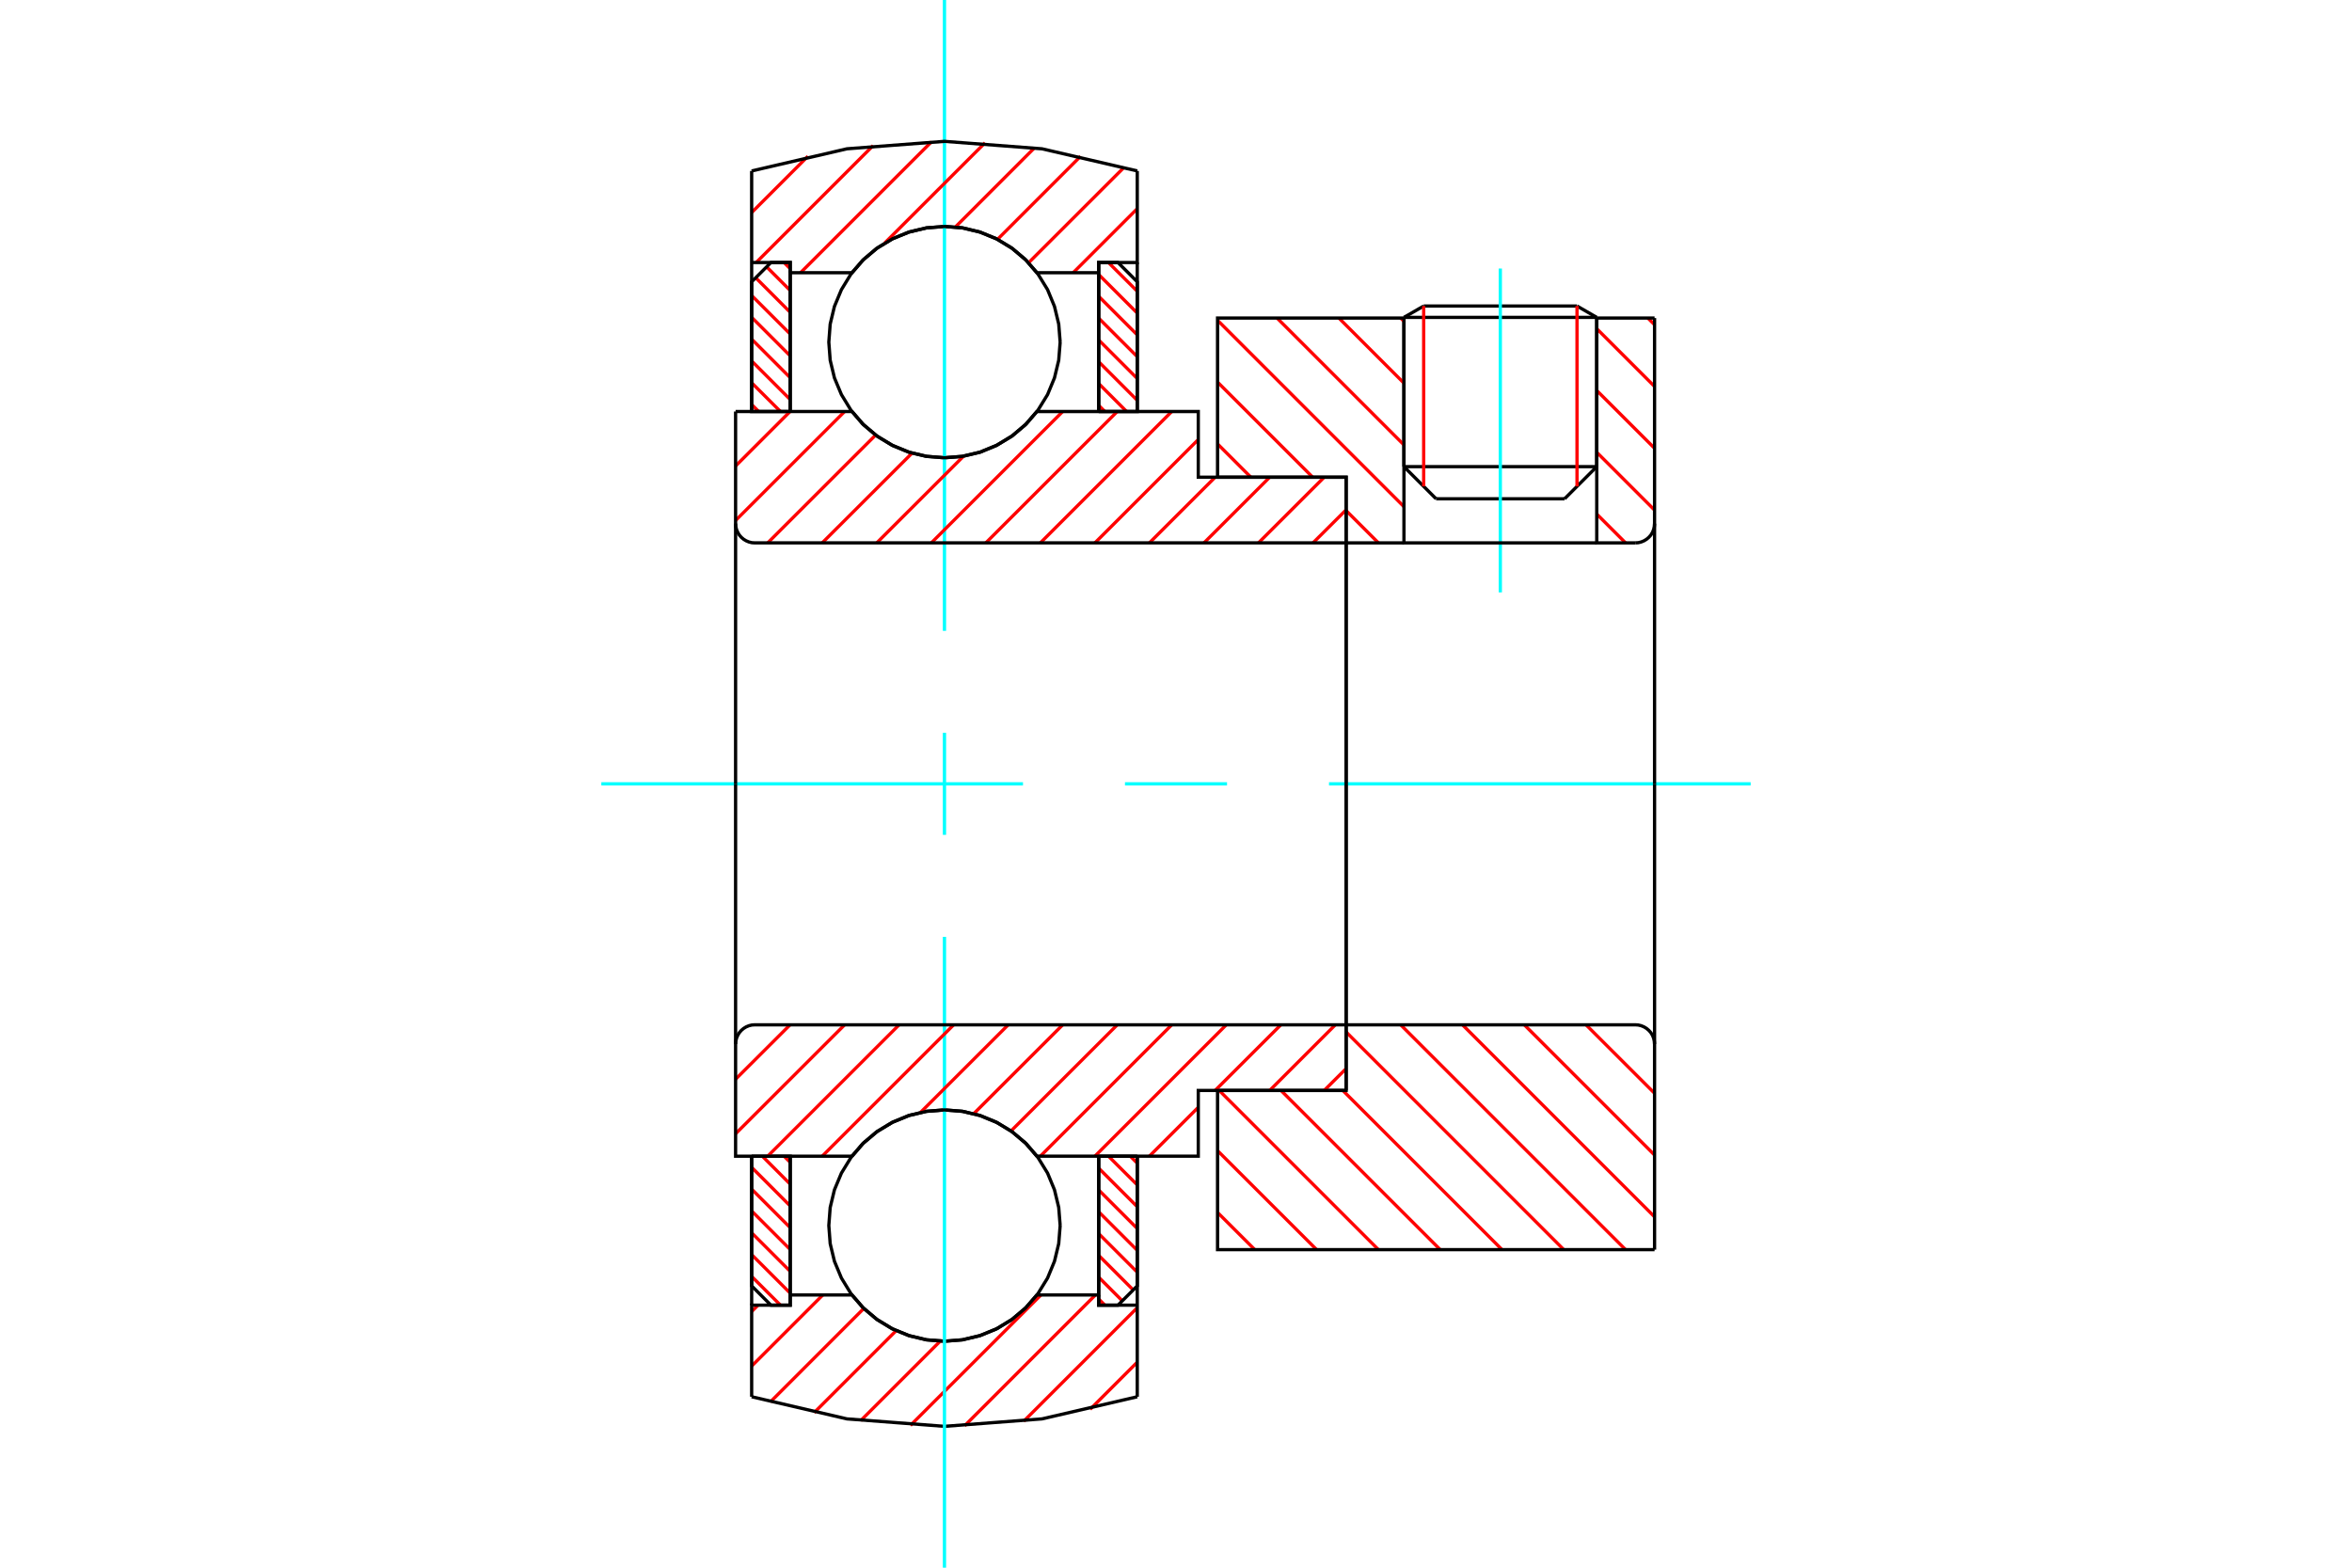 <?xml version="1.0" standalone="no"?>
<!DOCTYPE svg PUBLIC "-//W3C//DTD SVG 1.1//EN"
	"http://www.w3.org/Graphics/SVG/1.1/DTD/svg11.dtd">
<svg xmlns="http://www.w3.org/2000/svg" height="100%" width="100%" viewBox="0 0 36000 24000">
	<rect x="-1800" y="-1200" width="39600" height="26400" style="fill:#FFF"/>
	<g style="fill:none; fill-rule:evenodd" transform="matrix(1 0 0 1 0 0)">
		<g style="fill:none; stroke:#000; stroke-width:50; shape-rendering:geometricPrecision">
			<line x1="24440" y1="4859" x2="21489" y2="4859"/>
			<line x1="21791" y1="4685" x2="24138" y2="4685"/>
			<line x1="21489" y1="7144" x2="24440" y2="7144"/>
			<line x1="23948" y1="7636" x2="21981" y2="7636"/>
			<line x1="21791" y1="4685" x2="21489" y2="4859"/>
			<line x1="24440" y1="4859" x2="24138" y2="4685"/>
			<line x1="23948" y1="7636" x2="24440" y2="7144"/>
			<line x1="21489" y1="7144" x2="21981" y2="7636"/>
			<line x1="21489" y1="4859" x2="21489" y2="7144"/>
			<line x1="24440" y1="7144" x2="24440" y2="4859"/>
		</g>
		<g style="fill:none; stroke:#0FF; stroke-width:50; shape-rendering:geometricPrecision">
			<line x1="22964" y1="9069" x2="22964" y2="4111"/>
		</g>
		<g style="fill:none; stroke:#F00; stroke-width:50; shape-rendering:geometricPrecision">
			<line x1="24138" y1="4685" x2="24138" y2="7446"/>
			<line x1="21791" y1="7446" x2="21791" y2="4685"/>
			<line x1="11505" y1="19541" x2="11946" y2="19981"/>
			<line x1="11505" y1="19207" x2="12095" y2="19797"/>
			<line x1="11505" y1="18873" x2="12095" y2="19463"/>
			<line x1="11505" y1="18539" x2="12095" y2="19129"/>
			<line x1="11505" y1="18205" x2="12095" y2="18795"/>
			<line x1="11505" y1="17871" x2="12095" y2="18462"/>
			<line x1="11668" y1="17700" x2="12095" y2="18128"/>
			<line x1="12001" y1="17700" x2="12095" y2="17794"/>
		</g>
		<g style="fill:none; stroke:#000; stroke-width:50; shape-rendering:geometricPrecision">
			<polyline points="11505,17700 11505,19686 11800,19981 12095,19981 12095,17700 11505,17700"/>
		</g>
		<g style="fill:none; stroke:#0FF; stroke-width:50; shape-rendering:geometricPrecision">
			<line x1="9204" y1="12000" x2="15658" y2="12000"/>
			<line x1="17219" y1="12000" x2="18781" y2="12000"/>
			<line x1="20342" y1="12000" x2="26796" y2="12000"/>
		</g>
		<g style="fill:none; stroke:#F00; stroke-width:50; shape-rendering:geometricPrecision">
			<line x1="11505" y1="6193" x2="11612" y2="6300"/>
			<line x1="11505" y1="5860" x2="11946" y2="6300"/>
			<line x1="11505" y1="5526" x2="12095" y2="6116"/>
			<line x1="11505" y1="5192" x2="12095" y2="5782"/>
			<line x1="11505" y1="4858" x2="12095" y2="5448"/>
			<line x1="11505" y1="4524" x2="12095" y2="5114"/>
			<line x1="11567" y1="4252" x2="12095" y2="4781"/>
			<line x1="11734" y1="4085" x2="12095" y2="4447"/>
			<line x1="12001" y1="4019" x2="12095" y2="4113"/>
		</g>
		<g style="fill:none; stroke:#000; stroke-width:50; shape-rendering:geometricPrecision">
			<polyline points="12095,6300 12095,4019 11800,4019 11505,4314 11505,6300 12095,6300"/>
		</g>
		<g style="fill:none; stroke:#F00; stroke-width:50; shape-rendering:geometricPrecision">
			<line x1="17300" y1="17700" x2="17407" y2="17807"/>
			<line x1="16966" y1="17700" x2="17407" y2="18140"/>
			<line x1="16817" y1="17884" x2="17407" y2="18474"/>
			<line x1="16817" y1="18218" x2="17407" y2="18808"/>
			<line x1="16817" y1="18552" x2="17407" y2="19142"/>
			<line x1="16817" y1="18886" x2="17407" y2="19476"/>
			<line x1="16817" y1="19219" x2="17345" y2="19748"/>
			<line x1="16817" y1="19553" x2="17178" y2="19915"/>
			<line x1="16817" y1="19887" x2="16911" y2="19981"/>
		</g>
		<g style="fill:none; stroke:#000; stroke-width:50; shape-rendering:geometricPrecision">
			<polyline points="17407,17700 17407,19686 17112,19981 16817,19981 16817,17700 17407,17700"/>
		</g>
		<g style="fill:none; stroke:#F00; stroke-width:50; shape-rendering:geometricPrecision">
			<line x1="16966" y1="4019" x2="17407" y2="4459"/>
			<line x1="16817" y1="4203" x2="17407" y2="4793"/>
			<line x1="16817" y1="4537" x2="17407" y2="5127"/>
			<line x1="16817" y1="4871" x2="17407" y2="5461"/>
			<line x1="16817" y1="5205" x2="17407" y2="5795"/>
			<line x1="16817" y1="5538" x2="17407" y2="6129"/>
			<line x1="16817" y1="5872" x2="17244" y2="6300"/>
			<line x1="16817" y1="6206" x2="16911" y2="6300"/>
		</g>
		<g style="fill:none; stroke:#000; stroke-width:50; shape-rendering:geometricPrecision">
			<polyline points="16817,6300 16817,4019 17112,4019 17407,4314 17407,6300 16817,6300"/>
			<polyline points="16227,5238 16205,4961 16140,4691 16034,4434 15888,4197 15708,3986 15497,3805 15260,3660 15003,3554 14733,3489 14456,3467 14179,3489 13909,3554 13652,3660 13415,3805 13204,3986 13024,4197 12879,4434 12772,4691 12707,4961 12686,5238 12707,5515 12772,5785 12879,6041 13024,6278 13204,6490 13415,6670 13652,6815 13909,6922 14179,6986 14456,7008 14733,6986 15003,6922 15260,6815 15497,6670 15708,6490 15888,6278 16034,6041 16140,5785 16205,5515 16227,5238"/>
			<polyline points="16227,18762 16205,18485 16140,18215 16034,17959 15888,17722 15708,17510 15497,17330 15260,17185 15003,17078 14733,17014 14456,16992 14179,17014 13909,17078 13652,17185 13415,17330 13204,17510 13024,17722 12879,17959 12772,18215 12707,18485 12686,18762 12707,19039 12772,19309 12879,19566 13024,19803 13204,20014 13415,20195 13652,20340 13909,20446 14179,20511 14456,20533 14733,20511 15003,20446 15260,20340 15497,20195 15708,20014 15888,19803 16034,19566 16140,19309 16205,19039 16227,18762"/>
		</g>
		<g style="fill:none; stroke:#F00; stroke-width:50; shape-rendering:geometricPrecision">
			<line x1="24276" y1="15689" x2="25325" y2="16737"/>
			<line x1="23331" y1="15689" x2="25325" y2="17683"/>
			<line x1="22385" y1="15689" x2="25325" y2="18629"/>
			<line x1="21439" y1="15689" x2="24881" y2="19131"/>
			<line x1="20604" y1="15799" x2="23935" y2="19131"/>
			<line x1="20553" y1="16694" x2="22990" y2="19131"/>
			<line x1="19607" y1="16694" x2="22044" y2="19131"/>
			<line x1="18661" y1="16694" x2="21098" y2="19131"/>
			<line x1="18636" y1="17616" x2="20152" y2="19131"/>
			<line x1="18636" y1="18562" x2="19206" y2="19131"/>
		</g>
		<g style="fill:none; stroke:#000; stroke-width:50; shape-rendering:geometricPrecision">
			<line x1="25325" y1="12000" x2="25325" y2="19131"/>
			<polyline points="25325,15984 25321,15937 25310,15892 25293,15850 25269,15810 25238,15775 25203,15745 25164,15721 25121,15703 25076,15692 25030,15689 20604,15689 20604,12000"/>
			<polyline points="20604,15689 20604,16694 18636,16694 18636,19131 25325,19131"/>
		</g>
		<g style="fill:none; stroke:#F00; stroke-width:50; shape-rendering:geometricPrecision">
			<line x1="25222" y1="4869" x2="25325" y2="4971"/>
			<line x1="24440" y1="5032" x2="25325" y2="5917"/>
			<line x1="24440" y1="5978" x2="25325" y2="6863"/>
			<line x1="24440" y1="6924" x2="25325" y2="7809"/>
			<line x1="21439" y1="4869" x2="21489" y2="4919"/>
			<line x1="24440" y1="7870" x2="24881" y2="8311"/>
			<line x1="20493" y1="4869" x2="21489" y2="5865"/>
			<line x1="19547" y1="4869" x2="21489" y2="6811"/>
			<line x1="18636" y1="4904" x2="21489" y2="7757"/>
			<line x1="18636" y1="5850" x2="20092" y2="7306"/>
			<line x1="20604" y1="7817" x2="21098" y2="8311"/>
			<line x1="18636" y1="6796" x2="19146" y2="7306"/>
		</g>
		<g style="fill:none; stroke:#000; stroke-width:50; shape-rendering:geometricPrecision">
			<line x1="25325" y1="12000" x2="25325" y2="4869"/>
			<polyline points="25030,8311 25076,8308 25121,8297 25164,8279 25203,8255 25238,8225 25269,8190 25293,8150 25310,8108 25321,8063 25325,8016"/>
			<polyline points="25030,8311 24440,8311 24440,4869"/>
			<polyline points="24440,8311 21489,8311 21489,4869"/>
			<polyline points="21489,8311 20604,8311 20604,12000"/>
			<polyline points="20604,8311 20604,7306 18636,7306 18636,4869 21489,4869"/>
			<line x1="24440" y1="4869" x2="25325" y2="4869"/>
		</g>
		<g style="fill:none; stroke:#F00; stroke-width:50; shape-rendering:geometricPrecision">
			<line x1="17407" y1="20854" x2="16686" y2="21575"/>
			<line x1="17407" y1="20020" x2="15669" y2="21758"/>
			<line x1="16767" y1="19825" x2="14765" y2="21827"/>
			<line x1="15933" y1="19825" x2="13935" y2="21822"/>
			<line x1="14392" y1="20531" x2="13174" y2="21749"/>
			<line x1="13717" y1="20371" x2="12461" y2="21627"/>
			<line x1="13222" y1="20031" x2="11791" y2="21463"/>
			<line x1="12594" y1="19825" x2="11505" y2="20914"/>
			<line x1="11603" y1="19981" x2="11505" y2="20079"/>
		</g>
		<g style="fill:none; stroke:#000; stroke-width:50; shape-rendering:geometricPrecision">
			<polyline points="17407,17700 17407,19981 17407,21383"/>
			<polyline points="11505,21383 12963,21722 14456,21836 15949,21722 17407,21383"/>
			<polyline points="11505,21383 11505,19981 12095,19981 12095,19825 12095,17700"/>
			<polyline points="12095,19825 13040,19825 13220,20030 13430,20205 13664,20346 13917,20449 14184,20512 14456,20533 14729,20512 14995,20449 15248,20346 15482,20205 15692,20030 15872,19825 16817,19825 16817,17700"/>
			<polyline points="16817,19825 16817,19981 17407,19981"/>
			<line x1="11505" y1="19981" x2="11505" y2="17700"/>
		</g>
		<g style="fill:none; stroke:#0FF; stroke-width:50; shape-rendering:geometricPrecision">
			<line x1="14456" y1="24000" x2="14456" y2="14342"/>
			<line x1="14456" y1="12781" x2="14456" y2="11219"/>
			<line x1="14456" y1="9658" x2="14456" y2="0"/>
		</g>
		<g style="fill:none; stroke:#F00; stroke-width:50; shape-rendering:geometricPrecision">
			<line x1="17407" y1="3194" x2="16426" y2="4175"/>
			<line x1="17206" y1="2561" x2="15743" y2="4023"/>
			<line x1="16540" y1="2392" x2="15267" y2="3665"/>
			<line x1="15832" y1="2265" x2="14622" y2="3476"/>
			<line x1="15077" y1="2186" x2="13537" y2="3725"/>
			<line x1="14259" y1="2169" x2="12253" y2="4175"/>
			<line x1="13364" y1="2229" x2="11574" y2="4019"/>
			<line x1="12366" y1="2392" x2="11505" y2="3254"/>
		</g>
		<g style="fill:none; stroke:#000; stroke-width:50; shape-rendering:geometricPrecision">
			<polyline points="11505,6300 11505,4019 11505,2617"/>
			<polyline points="17407,2617 15949,2278 14456,2164 12963,2278 11505,2617"/>
			<polyline points="17407,2617 17407,4019 16817,4019 16817,4175 16817,6300"/>
			<polyline points="16817,4175 15872,4175 15692,3970 15482,3795 15248,3654 14995,3551 14729,3488 14456,3467 14184,3488 13917,3551 13664,3654 13430,3795 13220,3970 13040,4175 12095,4175 12095,6300"/>
			<polyline points="12095,4175 12095,4019 11505,4019"/>
			<line x1="17407" y1="4019" x2="17407" y2="6300"/>
		</g>
		<g style="fill:none; stroke:#F00; stroke-width:50; shape-rendering:geometricPrecision">
			<line x1="20604" y1="16359" x2="20268" y2="16694"/>
			<line x1="20439" y1="15689" x2="19434" y2="16694"/>
			<line x1="19605" y1="15689" x2="18599" y2="16694"/>
			<line x1="18341" y1="16952" x2="17593" y2="17700"/>
			<line x1="18770" y1="15689" x2="16759" y2="17700"/>
			<line x1="17935" y1="15689" x2="15924" y2="17700"/>
			<line x1="17101" y1="15689" x2="15475" y2="17314"/>
			<line x1="16266" y1="15689" x2="14904" y2="17050"/>
			<line x1="15432" y1="15689" x2="14090" y2="17030"/>
			<line x1="14597" y1="15689" x2="12585" y2="17700"/>
			<line x1="13762" y1="15689" x2="11751" y2="17700"/>
			<line x1="12928" y1="15689" x2="11259" y2="17357"/>
			<line x1="12093" y1="15689" x2="11259" y2="16522"/>
		</g>
		<g style="fill:none; stroke:#000; stroke-width:50; shape-rendering:geometricPrecision">
			<line x1="20604" y1="12000" x2="20604" y2="16694"/>
			<polyline points="20604,15689 11554,15689 11508,15692 11463,15703 11420,15721 11381,15745 11346,15775 11316,15810 11292,15850 11274,15892 11263,15937 11259,15984 11259,17700 11850,17700 13040,17700"/>
			<polyline points="15872,17700 15692,17495 15482,17319 15248,17179 14995,17076 14729,17013 14456,16992 14184,17013 13917,17076 13664,17179 13430,17319 13220,17495 13040,17700"/>
			<polyline points="15872,17700 18341,17700 18341,16694 20604,16694"/>
			<line x1="11259" y1="12000" x2="11259" y2="15984"/>
		</g>
		<g style="fill:none; stroke:#F00; stroke-width:50; shape-rendering:geometricPrecision">
			<line x1="20604" y1="7805" x2="20097" y2="8311"/>
			<line x1="20268" y1="7306" x2="19262" y2="8311"/>
			<line x1="19434" y1="7306" x2="18428" y2="8311"/>
			<line x1="18599" y1="7306" x2="17593" y2="8311"/>
			<line x1="18341" y1="6729" x2="16759" y2="8311"/>
			<line x1="17935" y1="6300" x2="15924" y2="8311"/>
			<line x1="17101" y1="6300" x2="15089" y2="8311"/>
			<line x1="16266" y1="6300" x2="14255" y2="8311"/>
			<line x1="14749" y1="6983" x2="13420" y2="8311"/>
			<line x1="13960" y1="6937" x2="12585" y2="8311"/>
			<line x1="13403" y1="6660" x2="11751" y2="8311"/>
			<line x1="12928" y1="6300" x2="11259" y2="7968"/>
			<line x1="12093" y1="6300" x2="11259" y2="7134"/>
		</g>
		<g style="fill:none; stroke:#000; stroke-width:50; shape-rendering:geometricPrecision">
			<line x1="11259" y1="12000" x2="11259" y2="6300"/>
			<polyline points="11259,8016 11263,8063 11274,8108 11292,8150 11316,8190 11346,8225 11381,8255 11420,8279 11463,8297 11508,8308 11554,8311 20604,8311 20604,7306 18341,7306 18341,6300 15872,6300"/>
			<polyline points="13040,6300 13220,6505 13430,6681 13664,6821 13917,6924 14184,6987 14456,7008 14729,6987 14995,6924 15248,6821 15482,6681 15692,6505 15872,6300"/>
			<polyline points="13040,6300 11850,6300 11259,6300"/>
			<line x1="20604" y1="12000" x2="20604" y2="8311"/>
		</g>
	</g>
</svg>
